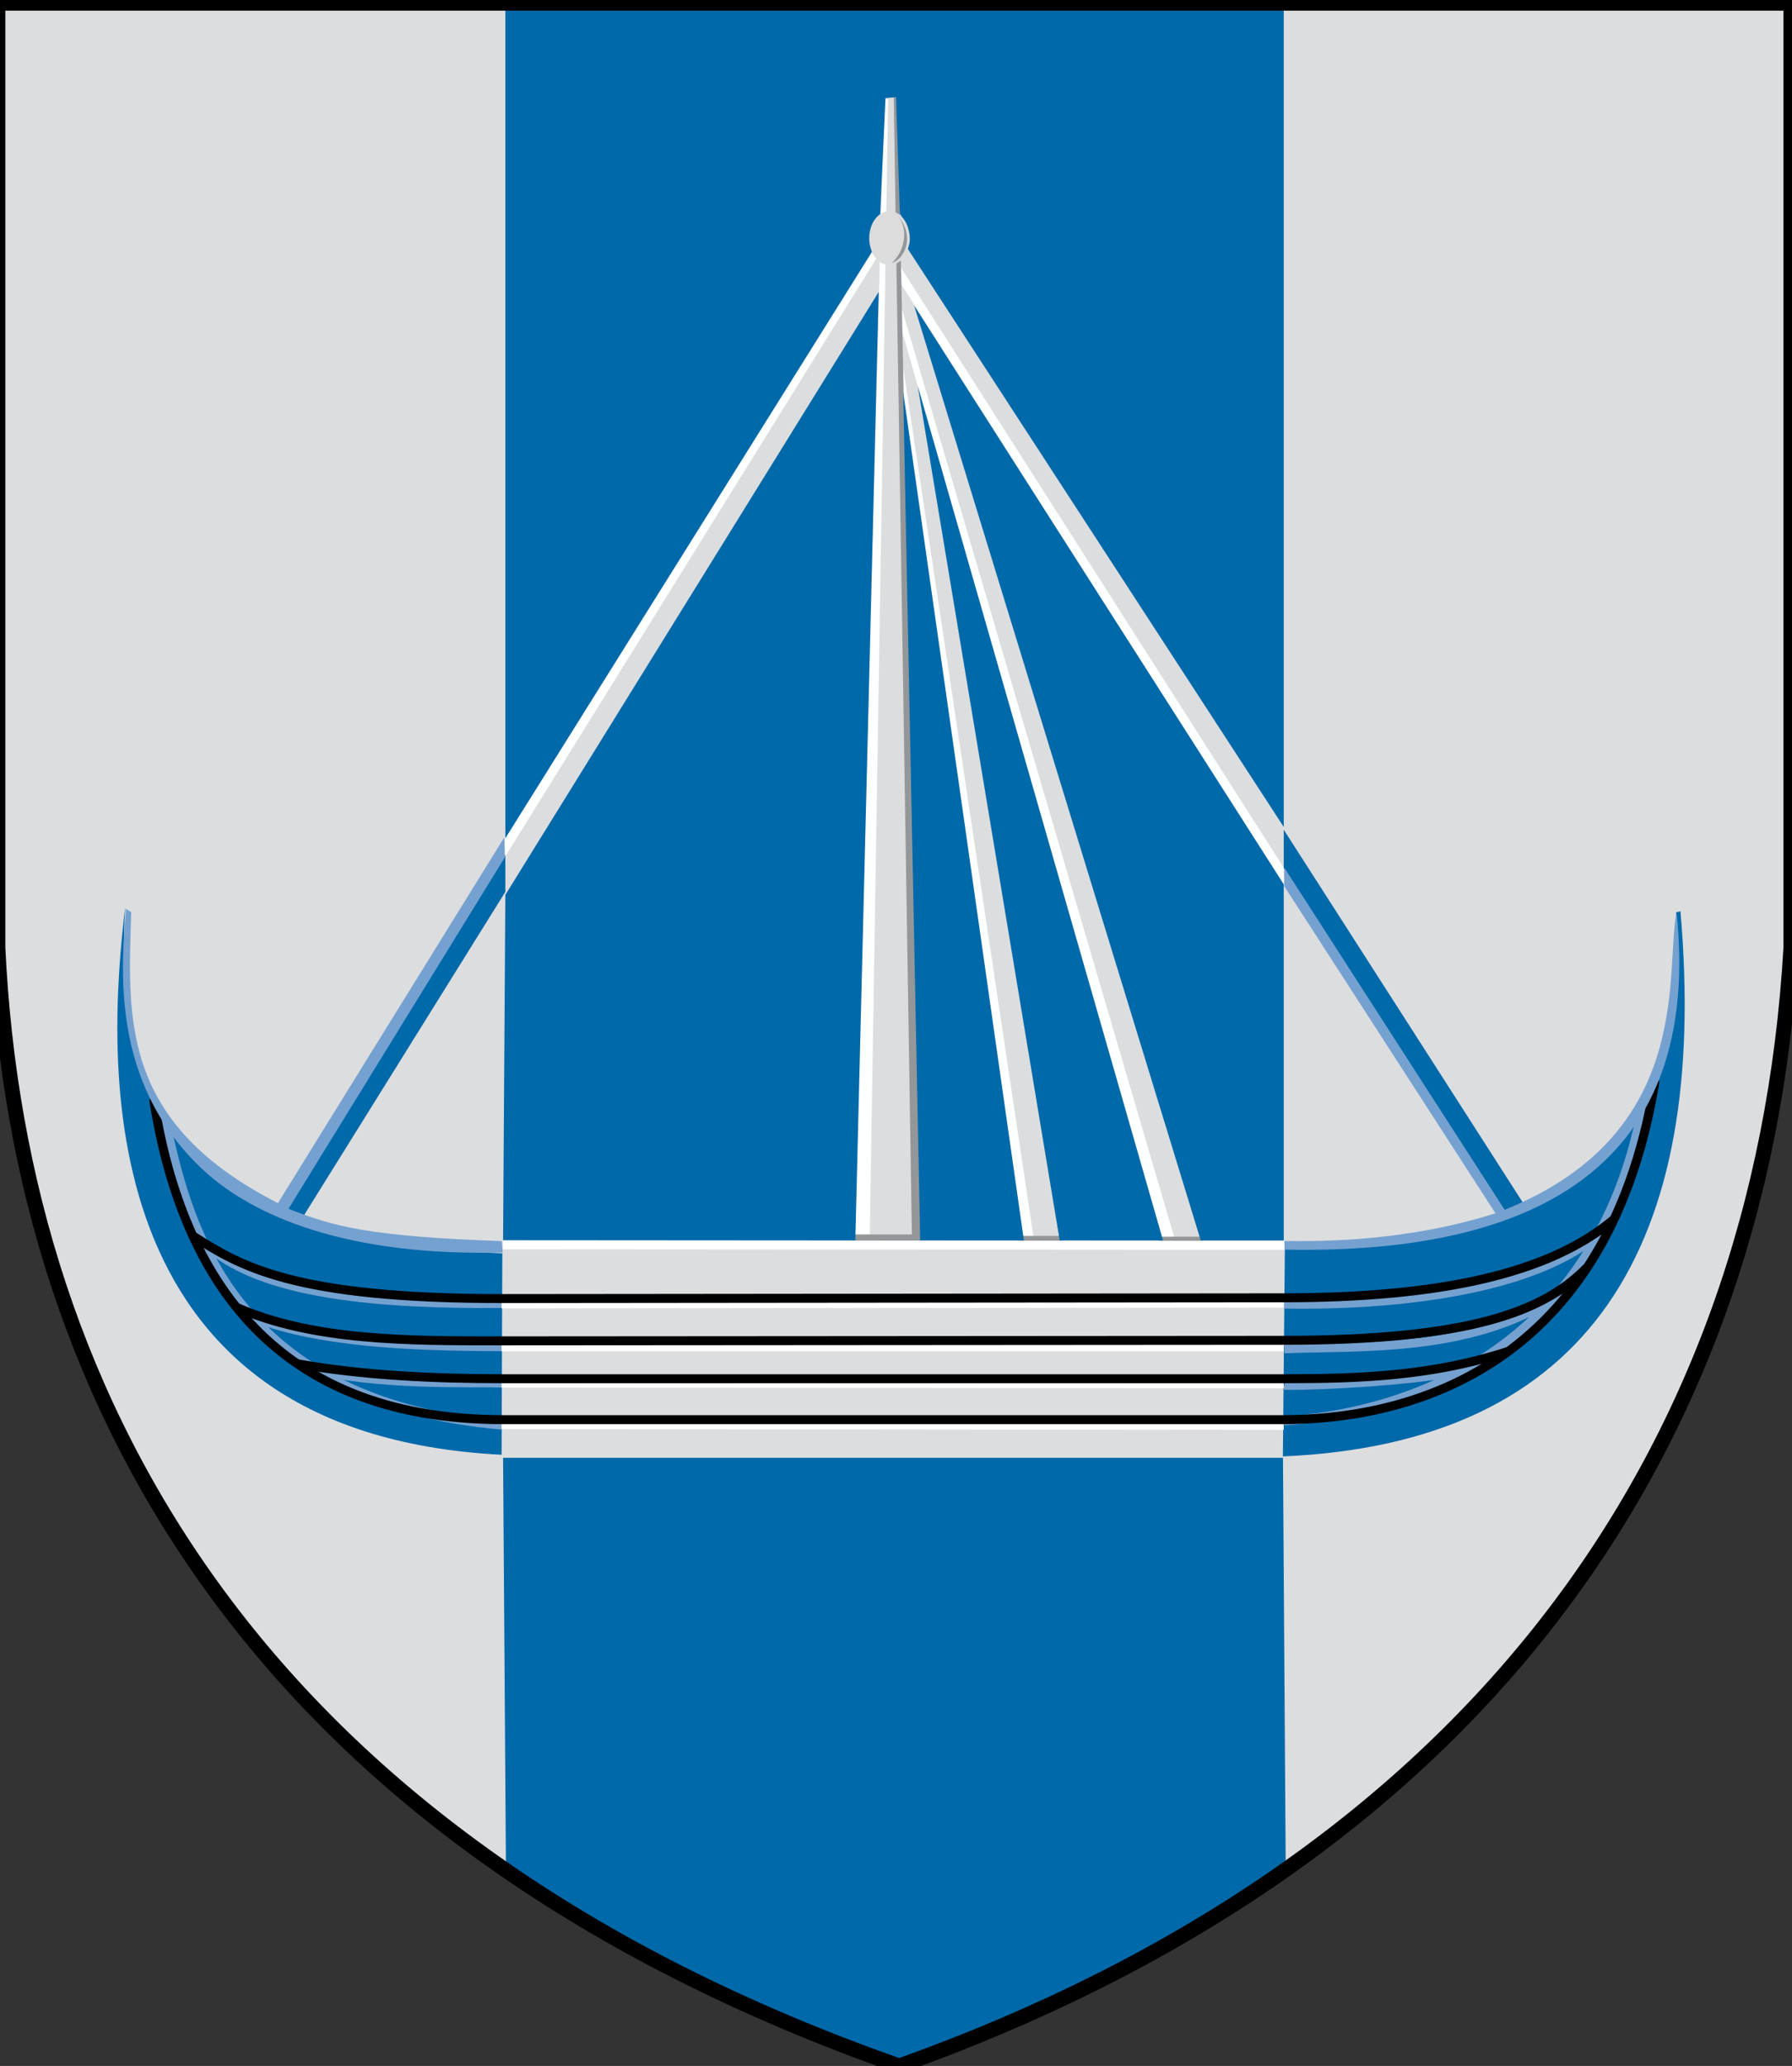 <?xml version="1.0" encoding="UTF-8" standalone="no"?>
<!-- Created with Inkscape (http://www.inkscape.org/) -->
<svg
   xmlns:dc="http://purl.org/dc/elements/1.1/"
   xmlns:cc="http://creativecommons.org/ns#"
   xmlns:rdf="http://www.w3.org/1999/02/22-rdf-syntax-ns#"
   xmlns:svg="http://www.w3.org/2000/svg"
   xmlns="http://www.w3.org/2000/svg"
   xmlns:sodipodi="http://sodipodi.sourceforge.net/DTD/sodipodi-0.dtd"
   xmlns:inkscape="http://www.inkscape.org/namespaces/inkscape"
   width="600"
   height="691.429"
   id="svg2"
   sodipodi:version="0.32"
   inkscape:version="0.46"
   version="1.0"
   sodipodi:docname="Frederikssund_Kommune_coa.svg"
   inkscape:output_extension="org.inkscape.output.svg.inkscape">
  <rect width="100%" height="100%" fill="#333333" stroke="none"/>
  <defs
     id="defs4" />
  <sodipodi:namedview
     id="base"
     pagecolor="#ffffff"
     bordercolor="#666666"
     borderopacity="1.0"
     inkscape:pageopacity="0.0"
     inkscape:pageshadow="2"
     inkscape:zoom="0.98994949"
     inkscape:cx="273.86132"
     inkscape:cy="467.20449"
     inkscape:document-units="px"
     inkscape:current-layer="svg2"
     showgrid="false"
     inkscape:showpageshadow="false"
     inkscape:window-width="1672"
     inkscape:window-height="956"
     inkscape:window-x="0"
     inkscape:window-y="0"
     showborder="false" />
  <g
     id="Frederikssund_kommune_coa">
    <path
       sodipodi:nodetypes="ccscsc"
       id="Shield-BG"
       d="M -0.714,1.071 L 599.643,1.071 L 599.643,317.143 C 589.724,488.789 491.121,623.616 301.071,691.429 C 88.824,616.841 6.611,471.528 -0.714,317.143 L -0.714,1.071 z"
       style="fill:#dcdddf;fill-opacity:1;fill-rule:evenodd;stroke:none;stroke-width:5;stroke-linecap:butt;stroke-linejoin:miter;stroke-miterlimit:4;stroke-dasharray:none;stroke-opacity:1" />
    <path
       style="fill:#feffff;fill-opacity:1;fill-rule:evenodd;stroke:none;stroke-width:1px;stroke-linecap:butt;stroke-linejoin:miter;stroke-opacity:1"
       d="M 291.682,84.201 L 293.449,86.473 L 168.948,286.989 L 169.074,280.17 L 291.682,84.201 z M 291.176,415.783 L 286.126,415.783 L 295.975,33.188 L 297.372,33.187 L 291.176,415.783 z M 342.947,416.162 L 346.356,416.162 L 301.152,114.631 L 300.773,123.723 L 342.947,416.162 z M 389.161,416.793 L 393.959,416.793 L 300.78,99.308 L 300.943,106.98 L 389.161,416.793 z M 429.82,296.459 L 429.82,290.398 L 300.647,87.989 L 300.647,93.418 L 429.82,296.459 z"
       id="White"
       sodipodi:nodetypes="ccccccccccccccccccccccccc" />
    <path
       id="Shadow-BG"
       style="fill:#93979a;fill-opacity:1;fill-rule:evenodd;stroke:none;stroke-width:1px;stroke-linecap:butt;stroke-linejoin:miter;stroke-opacity:1"
       d="M 284.863,413.132 L 305.319,413.132 L 299.241,32.658 L 300.522,32.751 L 308.426,415.284 L 285.116,415.404 L 284.863,413.132 z M 340.926,413.637 L 355.321,413.637 L 355.826,415.657 L 340.674,416.415 L 340.926,413.637 z M 387.646,413.889 L 403.303,413.889 L 402.798,415.404 L 387.899,415.909 L 387.646,413.889 z"
       sodipodi:nodetypes="ccccccccccccccccc" />
    <path
       id="Blue-BG"
       style="fill:#0069aa;fill-opacity:1;fill-rule:evenodd;stroke:none;stroke-width:1;stroke-linecap:butt;stroke-linejoin:miter;stroke-miterlimit:4;stroke-dasharray:none;stroke-opacity:1"
       d="M 430.489,625.748 C 393.238,652.12 350.789,673.689 301.071,691.429 C 249.875,673.437 206.244,651.331 169.405,625.975 L 168.443,487.883 L 429.567,487.883 L 430.489,625.748 z M 429.537,487.421 C 532.877,483.011 572.363,416.328 562.642,304.913 C 562.302,305.098 562.419,305.157 561.208,305.267 C 567.819,395.621 501.95,415.942 430.205,417.213 L 429.537,487.421 z M 429.82,277.679 L 429.82,290.536 L 504.464,406.071 C 507.085,405.658 508.205,404.564 510.357,403.214 L 429.82,277.679 z M 167.938,486.873 C 28.145,479.747 35.928,353.824 41.921,303.53 C 38.158,365.493 56.505,416.208 168.19,419.445 L 167.938,486.873 z M 95.964,405.177 L 169.201,286.105 L 169.201,298.479 L 101.015,407.955 L 95.964,405.177 z M 168.443,415.152 L 286.378,415.152 L 294.207,97.711 L 169.201,299.489 L 168.443,415.152 z M 169.201,280.549 L 169.201,1.747 L 429.82,2.252 L 429.82,276.761 L 303.803,83.064 C 305.685,79.97 304.084,75.881 301.278,71.447 L 300.015,32.557 L 296.48,32.809 L 294.712,71.7 C 290.98,78.715 291.801,81.177 291.934,84.327 L 169.201,280.549 z M 342.821,415.152 L 308.097,415.152 L 302.414,131.299 L 342.821,415.152 z M 354.816,415.152 L 389.414,415.152 L 307.278,129.174 L 354.816,415.152 z M 402.041,415.152 L 429.82,415.152 L 429.82,295.954 L 306.076,102.257 L 402.041,415.152 z"
       sodipodi:nodetypes="cccccccccccccccccccccccccccccccccccccccccccccccccccccc" />
    <path
       sodipodi:type="arc"
       style="opacity:1;fill:#dcdcdc;fill-opacity:1;fill-rule:evenodd;stroke:none;stroke-width:3;stroke-linecap:round;stroke-linejoin:round;stroke-miterlimit:4;stroke-dasharray:none;stroke-dashoffset:0;stroke-opacity:1"
       id="Kugel"
       sodipodi:cx="299.32083"
       sodipodi:cy="79.718086"
       sodipodi:rx="6.6291261"
       sodipodi:ry="8.5231628"
       d="M 305.95,79.718 A 6.629,8.523 0 1 1 292.692,79.718 A 6.629,8.523 0 1 1 305.95,79.718 z"
       transform="matrix(1.019,0,0,1.059,-7.217,-4.724)" />
    <path
       style="fill:#93979a;fill-opacity:1;fill-rule:evenodd;stroke:none;stroke-width:1px;stroke-linecap:butt;stroke-linejoin:miter;stroke-opacity:1"
       d="M 298.626,87.989 C 302.646,86.911 306.72,79.254 300.52,72.079 C 304.089,76.259 303.279,83.687 298.626,87.989 z"
       id="Kugelschatten"
       sodipodi:nodetypes="ccc" />
    <path
       style="fill:none;fill-rule:evenodd;stroke:#75a1d0;stroke-width:3;stroke-linecap:butt;stroke-linejoin:miter;stroke-miterlimit:4;stroke-dasharray:none;stroke-opacity:1"
       d="M 550.268,368.571 C 532.477,468.755 444.139,474.606 430,475.536 M 430,463.571 C 431.661,464.181 503.425,461.914 498.214,453.036 M 430,451.429 C 454.093,450.388 491.979,452.921 520.536,434.286 M 430,436.429 C 434.761,436.407 505.534,438.911 535.714,412.679"
       id="Shadow-BG-Blue-right"
       sodipodi:nodetypes="cccccccc" />
    <path
       style="fill:none;fill-rule:evenodd;stroke:#75a1d0;stroke-width:3;stroke-linecap:butt;stroke-linejoin:miter;stroke-miterlimit:4;stroke-dasharray:none;stroke-opacity:1"
       d="M 168.214,436.25 C 129.037,436.534 86.842,433.854 68.393,415.893 M 55.179,374.107 C 62.288,406.921 75.368,468.945 168.214,476.964 M 168.214,462.857 C 156.359,462.625 130.614,463.54 109.286,459.286 M 168.036,450.714 C 136.148,450.649 107.157,449.137 85.893,441.25"
       id="Shadow-BG-Blue-left"
       sodipodi:nodetypes="cccccccc" />
    <path
       style="fill:none;fill-rule:evenodd;stroke:#ffffff;stroke-width:3;stroke-linecap:butt;stroke-linejoin:miter;stroke-miterlimit:4;stroke-dasharray:none;stroke-opacity:1"
       d="M 167.938,436.365 L 429.82,436.113 M 429.82,450.76 L 167.938,450.76 M 167.938,462.882 L 429.82,463.134 M 429.82,477.024 L 167.938,476.771 M 430.072,416.784 L 168.369,416.606"
       id="Shadow_BG-White"
       sodipodi:nodetypes="cccccccccc" />
    <path
       id="Planken"
       style="fill:none;fill-rule:evenodd;stroke:#000000;stroke-width:3;stroke-linecap:round;stroke-linejoin:miter;stroke-miterlimit:4;stroke-dasharray:none;stroke-opacity:1"
       d="M 554.069,362.245 C 537.546,462.548 465.736,475.13 429.476,475.13 L 168.632,475.13 C 88.381,475.13 60.249,423.07 51.518,368.495 M 99.643,456.429 C 121.013,460.252 144.557,461.429 168.571,461.429 L 430,461.429 C 454.97,461.429 479.453,460.626 505.089,452.232 M 79.129,437.5 C 104.967,448.842 136.776,448.772 168.393,448.75 L 430.179,448.571 C 492.201,448.529 516.84,438.961 531.25,424.286 M 540.432,408.018 C 518.91,426.199 482.576,434.294 430.072,434.345 L 168.443,434.597 C 97.878,434.665 80.292,423.606 64.502,413.563"
       sodipodi:nodetypes="cccccccccccccccc" />
    <path
       style="fill:#75a1d0;fill-opacity:1;fill-rule:evenodd;stroke:none;stroke-width:1px;stroke-linecap:butt;stroke-linejoin:miter;stroke-opacity:1"
       d="M 430.189,418.214 C 516.441,419.956 569.98,388.542 561.346,305.251 C 557.352,325.46 567.557,379.274 503.75,404.911 L 430,290.357 L 430,296.607 L 500.714,406.071 C 471.116,415.364 444.294,415.468 430,415.357 L 430.189,418.214 z M 168.034,415.374 L 168.317,419.192 C 116.692,420.485 84.615,407.353 67.367,390.933 C 36.424,361.474 40.852,322.702 42.174,304.161 L 43.942,305.298 C 42.871,340.531 40.01,375.65 93.06,402.651 L 168.822,280.296 L 169.074,286.862 L 96.596,404.545 C 111.652,410.483 123.623,413.82 168.034,415.374 z"
       id="Shadow"
       sodipodi:nodetypes="ccccccccccsccccccc" />
    <path
       sodipodi:nodetypes="ccscsc"
       id="Shield-Border"
       d="M -0.714,1.071 L 599.643,1.071 L 599.643,317.143 C 589.724,488.789 491.121,623.616 301.071,691.429 C 88.824,616.841 6.611,471.528 -0.714,317.143 L -0.714,1.071 z"
       style="fill:none;fill-rule:evenodd;stroke:#000000;stroke-width:5;stroke-linecap:butt;stroke-linejoin:miter;stroke-miterlimit:4;stroke-dasharray:none;stroke-opacity:1" />
  </g>
</svg>
